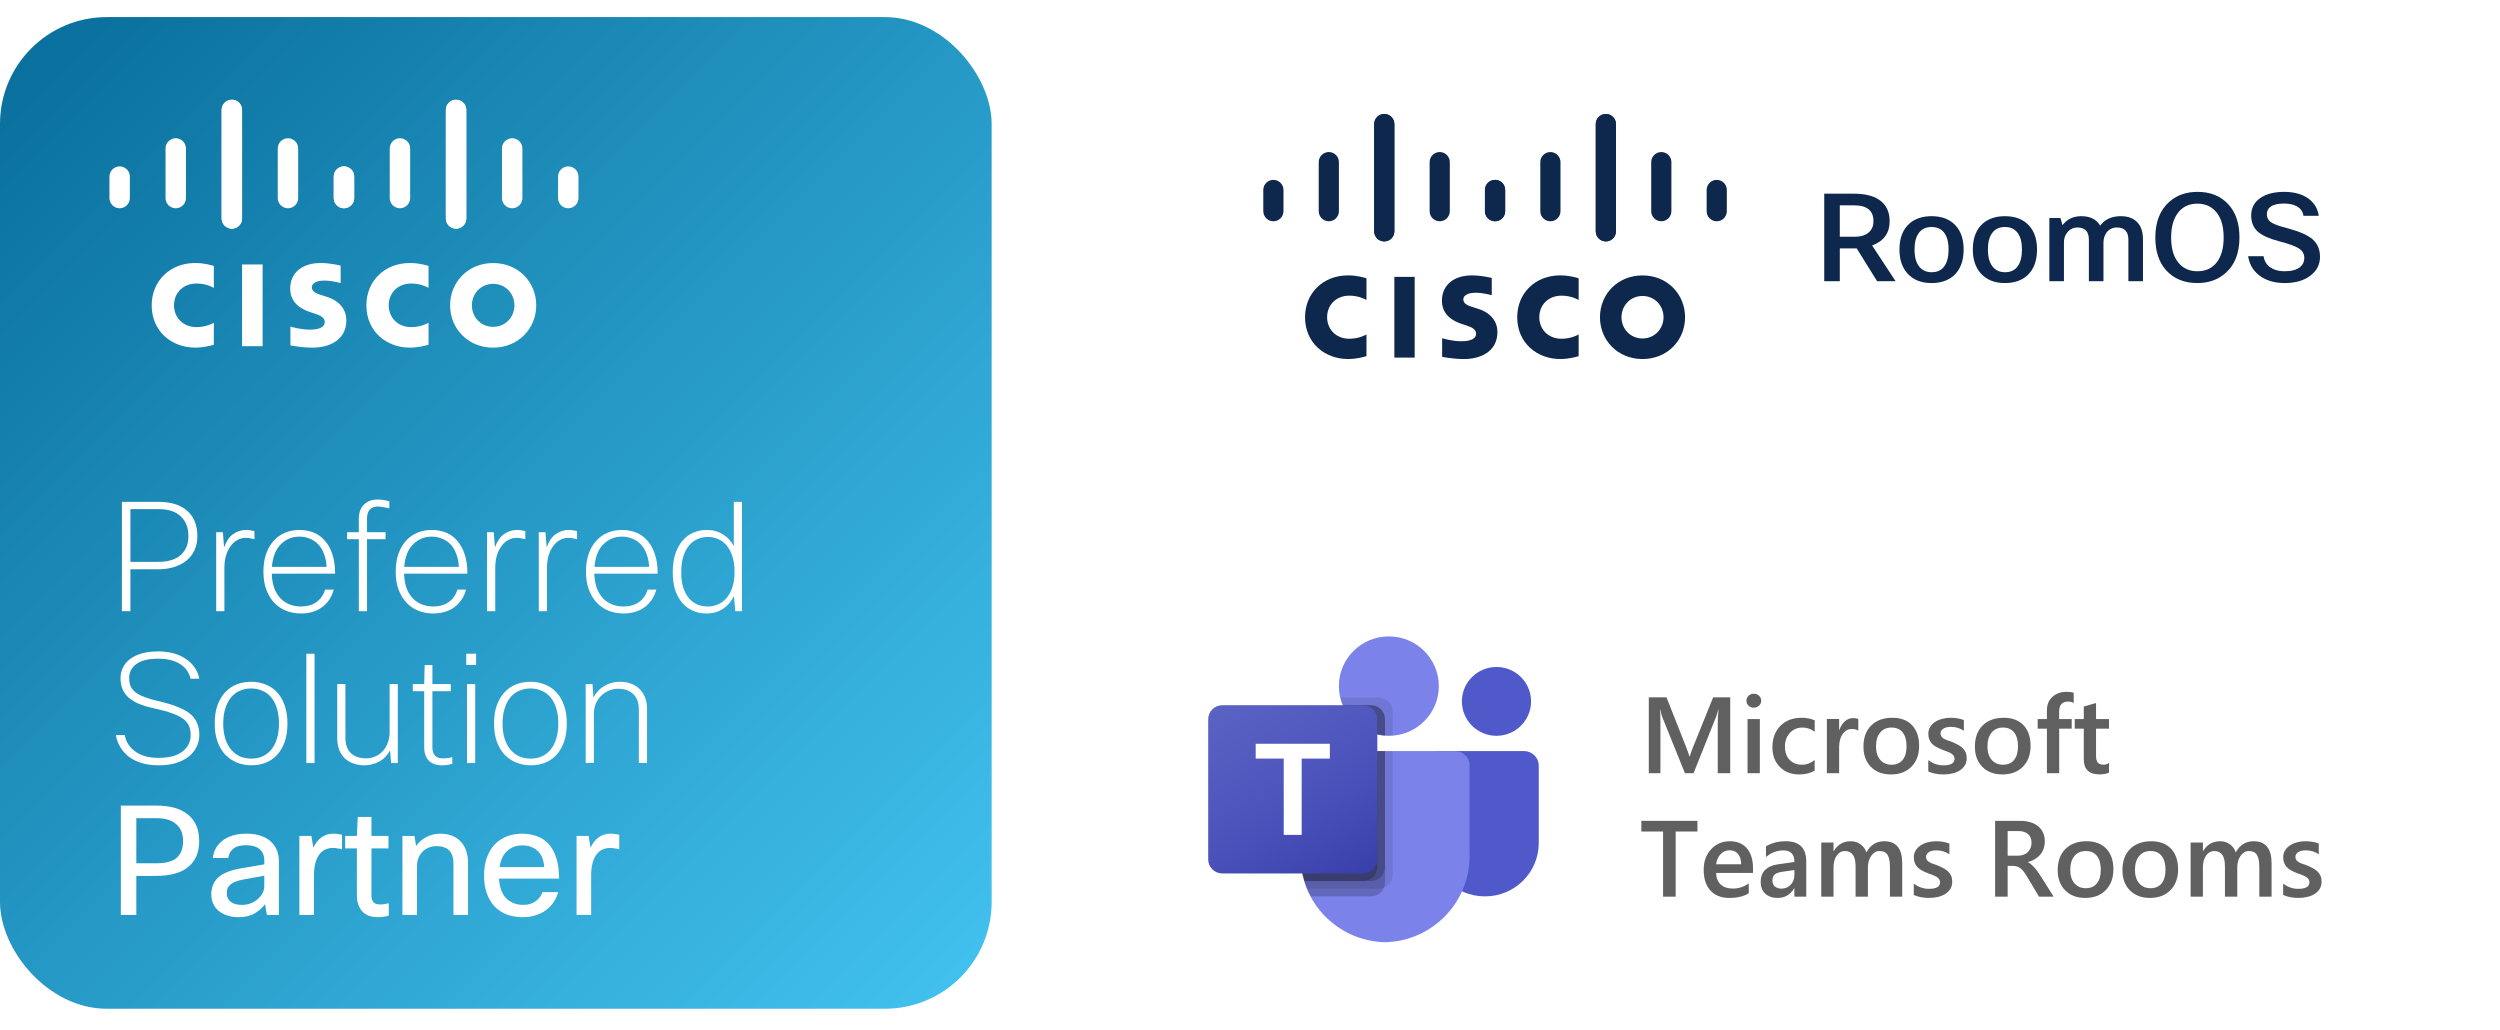 <svg width="1316" height="542" viewBox="0 0 1316 542" fill="none" xmlns="http://www.w3.org/2000/svg">
<g filter="url(#filter0_d_515_389)">
<rect x="582" y="300" width="724" height="231" rx="41" fill="white"/>
</g>
<g clip-path="url(#clip0_515_389)">
<path d="M757.367 395.375H802.312C806.558 395.375 810 398.799 810 403.022V443.743C810 459.266 797.349 471.85 781.743 471.85H781.61C766.004 471.852 753.351 459.27 753.349 443.747C753.349 443.746 753.349 443.745 753.349 443.743V399.372C753.349 397.164 755.148 395.375 757.367 395.375Z" fill="#5059C9"/>
<path d="M787.744 387.325C797.801 387.325 805.954 379.215 805.954 369.212C805.954 359.209 797.801 351.1 787.744 351.1C777.687 351.1 769.535 359.209 769.535 369.212C769.535 379.215 777.687 387.325 787.744 387.325Z" fill="#5059C9"/>
<path d="M731.093 387.325C745.62 387.325 757.395 375.612 757.395 361.163C757.395 346.713 745.62 335 731.093 335C716.567 335 704.791 346.713 704.791 361.163C704.791 375.612 716.567 387.325 731.093 387.325Z" fill="#7B83EB"/>
<path d="M766.164 395.375H691.975C687.78 395.478 684.461 398.942 684.558 403.115V449.56C683.972 474.604 703.892 495.387 729.07 496C754.248 495.387 774.167 474.604 773.582 449.56V403.115C773.679 398.942 770.36 395.478 766.164 395.375Z" fill="#7B83EB"/>
<path opacity="0.1" d="M733.116 395.375V460.459C733.096 463.444 731.278 466.125 728.503 467.261C727.62 467.633 726.67 467.825 725.711 467.825H688.119C687.593 466.497 687.107 465.169 686.703 463.8C685.286 459.181 684.563 454.38 684.558 449.552V403.103C684.461 398.936 687.774 395.478 691.963 395.375H733.116Z" fill="black"/>
<path opacity="0.2" d="M729.07 395.375V464.484C729.07 465.438 728.877 466.383 728.503 467.261C727.361 470.021 724.665 471.83 721.665 471.85H690.021C689.333 470.522 688.686 469.193 688.119 467.825C687.552 466.457 687.107 465.169 686.703 463.8C685.286 459.182 684.563 454.38 684.558 449.552V403.103C684.461 398.936 687.774 395.478 691.963 395.375H729.07Z" fill="black"/>
<path opacity="0.2" d="M729.07 395.375V456.434C729.039 460.49 725.742 463.769 721.665 463.8H686.703C685.286 459.182 684.564 454.38 684.558 449.552V403.103C684.461 398.936 687.774 395.478 691.963 395.375H729.07Z" fill="black"/>
<path opacity="0.2" d="M725.023 395.375V456.434C724.993 460.49 721.695 463.769 717.618 463.8H686.703C685.286 459.182 684.564 454.38 684.558 449.552V403.103C684.461 398.936 687.774 395.478 691.963 395.375H725.023Z" fill="black"/>
<path opacity="0.1" d="M733.116 374.566V387.245C732.428 387.285 731.781 387.325 731.093 387.325C730.405 387.325 729.758 387.285 729.07 387.245C727.704 387.154 726.349 386.939 725.023 386.601C716.829 384.67 710.059 378.954 706.814 371.225C706.256 369.927 705.822 368.579 705.519 367.2H725.711C729.794 367.216 733.101 370.504 733.116 374.566Z" fill="black"/>
<path opacity="0.2" d="M729.07 378.59V387.244C727.704 387.154 726.349 386.938 725.023 386.6C716.829 384.67 710.059 378.954 706.814 371.225H721.665C725.748 371.24 729.054 374.529 729.07 378.59Z" fill="black"/>
<path opacity="0.2" d="M729.07 378.59V387.244C727.704 387.154 726.349 386.938 725.023 386.6C716.829 384.67 710.059 378.954 706.814 371.225H721.665C725.748 371.24 729.054 374.529 729.07 378.59Z" fill="black"/>
<path opacity="0.2" d="M725.023 378.59V386.6C716.829 384.67 710.059 378.954 706.814 371.225H717.618C721.701 371.24 725.008 374.529 725.023 378.59Z" fill="black"/>
<path d="M643.417 371.225H717.606C721.702 371.225 725.023 374.528 725.023 378.602V452.397C725.023 456.471 721.702 459.775 717.606 459.775H643.417C639.321 459.775 636 456.471 636 452.397V378.602C636 374.528 639.321 371.225 643.417 371.225Z" fill="url(#paint0_linear_515_389)"/>
<path d="M700.032 399.312H685.201V439.481H675.753V399.312H660.991V391.52H700.032V399.312Z" fill="white"/>
</g>
<path d="M1201.85 471.109V465.125C1204.27 466.962 1206.93 467.881 1209.84 467.881C1213.74 467.881 1215.69 466.73 1215.69 464.43C1215.69 463.78 1215.52 463.233 1215.19 462.788C1214.85 462.324 1214.4 461.916 1213.82 461.563C1213.27 461.21 1212.6 460.895 1211.82 460.617C1211.06 460.338 1210.2 460.023 1209.26 459.67C1208.09 459.207 1207.03 458.715 1206.09 458.195C1205.16 457.676 1204.38 457.091 1203.75 456.442C1203.14 455.774 1202.67 455.022 1202.36 454.188C1202.04 453.353 1201.88 452.378 1201.88 451.265C1201.88 449.892 1202.21 448.686 1202.86 447.647C1203.51 446.589 1204.38 445.708 1205.47 445.003C1206.57 444.279 1207.81 443.741 1209.2 443.389C1210.59 443.018 1212.03 442.832 1213.52 442.832C1216.15 442.832 1218.51 443.231 1220.59 444.029V449.679C1218.58 448.306 1216.28 447.619 1213.68 447.619C1212.87 447.619 1212.12 447.703 1211.46 447.87C1210.81 448.037 1210.25 448.269 1209.79 448.565C1209.32 448.862 1208.96 449.224 1208.7 449.651C1208.44 450.059 1208.31 450.514 1208.31 451.015C1208.31 451.627 1208.44 452.146 1208.7 452.573C1208.96 453 1209.34 453.38 1209.84 453.714C1210.36 454.03 1210.97 454.327 1211.68 454.605C1212.4 454.865 1213.23 455.152 1214.16 455.468C1215.38 455.969 1216.48 456.479 1217.44 456.999C1218.42 457.518 1219.26 458.112 1219.95 458.78C1220.63 459.429 1221.16 460.19 1221.53 461.062C1221.9 461.916 1222.09 462.936 1222.09 464.124C1222.09 465.571 1221.75 466.833 1221.09 467.909C1220.42 468.985 1219.53 469.875 1218.42 470.581C1217.3 471.286 1216.01 471.805 1214.55 472.139C1213.1 472.492 1211.57 472.668 1209.95 472.668C1206.84 472.668 1204.14 472.148 1201.85 471.109Z" fill="#606060"/>
<path d="M1195.76 472H1189.3V456.47C1189.3 453.482 1188.88 451.321 1188.02 449.985C1187.19 448.649 1185.77 447.981 1183.76 447.981C1182.08 447.981 1180.64 448.825 1179.45 450.514C1178.28 452.202 1177.7 454.225 1177.7 456.581V472H1171.21V455.941C1171.21 450.634 1169.34 447.981 1165.59 447.981C1163.85 447.981 1162.41 448.779 1161.28 450.375C1160.16 451.97 1159.61 454.039 1159.61 456.581V472H1153.15V443.5H1159.61V448.009H1159.72C1161.78 444.558 1164.77 442.832 1168.71 442.832C1170.67 442.832 1172.39 443.379 1173.86 444.474C1175.34 445.55 1176.35 446.97 1176.89 448.732C1179 444.799 1182.16 442.832 1186.35 442.832C1192.62 442.832 1195.76 446.701 1195.76 454.438V472Z" fill="#606060"/>
<path d="M1131.72 472.668C1127.32 472.668 1123.8 471.341 1121.17 468.688C1118.55 466.016 1117.25 462.481 1117.25 458.084C1117.25 453.297 1118.61 449.558 1121.34 446.868C1124.08 444.177 1127.78 442.832 1132.41 442.832C1136.87 442.832 1140.34 444.14 1142.82 446.756C1145.31 449.373 1146.55 453 1146.55 457.639C1146.55 462.185 1145.21 465.831 1142.52 468.577C1139.85 471.304 1136.25 472.668 1131.72 472.668ZM1132.02 447.981C1129.5 447.981 1127.51 448.862 1126.04 450.625C1124.57 452.388 1123.84 454.818 1123.84 457.917C1123.84 460.904 1124.58 463.261 1126.07 464.986C1127.55 466.693 1129.54 467.547 1132.02 467.547C1134.57 467.547 1136.51 466.703 1137.87 465.014C1139.24 463.326 1139.93 460.923 1139.93 457.806C1139.93 454.67 1139.24 452.249 1137.87 450.542C1136.51 448.834 1134.57 447.981 1132.02 447.981Z" fill="#606060"/>
<path d="M1097.65 472.668C1093.25 472.668 1089.74 471.341 1087.1 468.688C1084.49 466.016 1083.18 462.481 1083.18 458.084C1083.18 453.297 1084.54 449.558 1087.27 446.868C1090.02 444.177 1093.71 442.832 1098.35 442.832C1102.8 442.832 1106.27 444.14 1108.76 446.756C1111.24 449.373 1112.49 453 1112.49 457.639C1112.49 462.185 1111.14 465.831 1108.45 468.577C1105.78 471.304 1102.18 472.668 1097.65 472.668ZM1097.96 447.981C1095.43 447.981 1093.44 448.862 1091.97 450.625C1090.51 452.388 1089.78 454.818 1089.78 457.917C1089.78 460.904 1090.52 463.261 1092 464.986C1093.49 466.693 1095.47 467.547 1097.96 467.547C1100.5 467.547 1102.45 466.703 1103.8 465.014C1105.18 463.326 1105.86 460.923 1105.86 457.806C1105.86 454.67 1105.18 452.249 1103.8 450.542C1102.45 448.834 1100.5 447.981 1097.96 447.981Z" fill="#606060"/>
<path d="M1081.06 471.999H1073.33L1066.95 461.312C1066.38 460.328 1065.81 459.493 1065.26 458.807C1064.72 458.102 1064.16 457.526 1063.59 457.081C1063.03 456.636 1062.42 456.311 1061.75 456.107C1061.08 455.903 1060.33 455.801 1059.49 455.801H1056.82V471.999H1050.23V432.088H1063.36C1065.24 432.088 1066.96 432.311 1068.54 432.756C1070.12 433.201 1071.49 433.878 1072.66 434.788C1073.83 435.678 1074.74 436.801 1075.39 438.155C1076.05 439.491 1076.39 441.059 1076.39 442.859C1076.39 444.269 1076.17 445.568 1075.75 446.755C1075.34 447.924 1074.75 448.973 1073.97 449.9C1073.21 450.81 1072.28 451.589 1071.18 452.238C1070.11 452.888 1068.89 453.389 1067.54 453.741V453.853C1068.26 454.261 1068.89 454.715 1069.43 455.216C1069.97 455.699 1070.48 456.2 1070.96 456.719C1071.44 457.239 1071.92 457.833 1072.38 458.5C1072.86 459.15 1073.39 459.911 1073.97 460.783L1081.06 471.999ZM1056.82 437.459V450.429H1062.33C1063.35 450.429 1064.29 450.271 1065.14 449.956C1066.02 449.641 1066.77 449.186 1067.4 448.592C1068.03 447.999 1068.52 447.275 1068.87 446.421C1069.23 445.568 1069.4 444.612 1069.4 443.555C1069.4 441.644 1068.8 440.15 1067.59 439.074C1066.39 437.998 1064.65 437.459 1062.39 437.459H1056.82Z" fill="#606060"/>
<path d="M1007.42 471.109V465.125C1009.83 466.962 1012.5 467.881 1015.41 467.881C1019.3 467.881 1021.25 466.73 1021.25 464.43C1021.25 463.78 1021.09 463.233 1020.75 462.788C1020.42 462.324 1019.96 461.916 1019.39 461.563C1018.83 461.21 1018.16 460.895 1017.38 460.617C1016.62 460.338 1015.77 460.023 1014.82 459.67C1013.65 459.207 1012.6 458.715 1011.65 458.195C1010.72 457.676 1009.94 457.091 1009.31 456.442C1008.7 455.774 1008.24 455.022 1007.92 454.188C1007.61 453.353 1007.45 452.378 1007.45 451.265C1007.45 449.892 1007.77 448.686 1008.42 447.647C1009.07 446.589 1009.94 445.708 1011.04 445.003C1012.13 444.279 1013.38 443.741 1014.77 443.389C1016.16 443.018 1017.6 442.832 1019.08 442.832C1021.72 442.832 1024.07 443.231 1026.15 444.029V449.679C1024.15 448.306 1021.85 447.619 1019.25 447.619C1018.43 447.619 1017.69 447.703 1017.02 447.87C1016.37 448.037 1015.82 448.269 1015.35 448.565C1014.89 448.862 1014.53 449.224 1014.27 449.651C1014.01 450.059 1013.88 450.514 1013.88 451.015C1013.88 451.627 1014.01 452.146 1014.27 452.573C1014.53 453 1014.91 453.38 1015.41 453.714C1015.93 454.03 1016.54 454.327 1017.25 454.605C1017.97 454.865 1018.79 455.152 1019.72 455.468C1020.95 455.969 1022.04 456.479 1023.01 456.999C1023.99 457.518 1024.82 458.112 1025.51 458.78C1026.2 459.429 1026.73 460.19 1027.1 461.062C1027.47 461.916 1027.65 462.936 1027.65 464.124C1027.65 465.571 1027.32 466.833 1026.65 467.909C1025.98 468.985 1025.09 469.875 1023.98 470.581C1022.87 471.286 1021.58 471.805 1020.11 472.139C1018.66 472.492 1017.13 472.668 1015.52 472.668C1012.4 472.668 1009.7 472.148 1007.42 471.109Z" fill="#606060"/>
<path d="M1001.33 472H994.868V456.47C994.868 453.482 994.441 451.321 993.588 449.985C992.753 448.649 991.333 447.981 989.33 447.981C987.641 447.981 986.203 448.825 985.016 450.514C983.847 452.202 983.262 454.225 983.262 456.581V472H976.777V455.941C976.777 450.634 974.903 447.981 971.155 447.981C969.411 447.981 967.973 448.779 966.841 450.375C965.728 451.97 965.171 454.039 965.171 456.581V472H958.714V443.5H965.171V448.009H965.283C967.342 444.558 970.339 442.832 974.272 442.832C976.239 442.832 977.956 443.379 979.421 444.474C980.906 445.55 981.917 446.97 982.455 448.732C984.57 444.799 987.725 442.832 991.918 442.832C998.189 442.832 1001.33 446.701 1001.33 454.438V472Z" fill="#606060"/>
<path d="M950.81 472H944.548V467.547H944.437C942.47 470.961 939.584 472.668 935.781 472.668C932.979 472.668 930.78 471.907 929.185 470.386C927.607 468.864 926.819 466.851 926.819 464.346C926.819 458.965 929.917 455.83 936.115 454.939L944.576 453.742C944.576 449.679 942.646 447.647 938.787 447.647C935.391 447.647 932.33 448.816 929.602 451.154V445.504C932.608 443.723 936.078 442.832 940.011 442.832C947.21 442.832 950.81 446.376 950.81 453.464V472ZM944.576 458L938.592 458.835C936.736 459.077 935.335 459.531 934.389 460.199C933.461 460.849 932.998 461.999 932.998 463.65C932.998 464.856 933.424 465.849 934.278 466.628C935.15 467.389 936.31 467.77 937.757 467.77C939.724 467.77 941.347 467.083 942.627 465.71C943.926 464.318 944.576 462.574 944.576 460.478V458Z" fill="#606060"/>
<path d="M922.783 459.503H903.356C903.431 462.138 904.238 464.17 905.778 465.599C907.336 467.027 909.47 467.742 912.179 467.742C915.222 467.742 918.015 466.833 920.557 465.014V470.219C917.959 471.852 914.526 472.668 910.259 472.668C906.065 472.668 902.772 471.378 900.378 468.799C898.003 466.202 896.816 462.556 896.816 457.861C896.816 453.427 898.124 449.818 900.74 447.035C903.375 444.233 906.641 442.832 910.537 442.832C914.434 442.832 917.449 444.084 919.583 446.589C921.716 449.094 922.783 452.573 922.783 457.026V459.503ZM916.549 454.939C916.53 452.62 915.983 450.82 914.907 449.54C913.831 448.241 912.346 447.591 910.454 447.591C908.598 447.591 907.021 448.269 905.722 449.623C904.442 450.978 903.653 452.75 903.356 454.939H916.549Z" fill="#606060"/>
<path d="M893.532 437.71H882.065V471.999H875.441V437.71H864.002V432.088H893.532V437.71Z" fill="#606060"/>
<path d="M1110.18 406.693C1108.91 407.324 1107.25 407.64 1105.19 407.64C1099.67 407.64 1096.9 404.986 1096.9 399.68V383.565H1092.14V378.5H1096.9V371.903L1103.36 370.066V378.5H1110.18V383.565H1103.36V397.815C1103.36 399.503 1103.66 400.709 1104.28 401.433C1104.89 402.157 1105.91 402.519 1107.34 402.519C1108.43 402.519 1109.38 402.203 1110.18 401.572V406.693Z" fill="#606060"/>
<path d="M1091.61 370.066C1090.74 369.565 1089.75 369.315 1088.63 369.315C1085.5 369.315 1083.93 371.087 1083.93 374.631V378.5H1090.55V383.565H1083.96V407H1077.5V383.565H1072.63V378.5H1077.5V373.879C1077.5 370.874 1078.48 368.508 1080.45 366.782C1082.42 365.038 1084.88 364.166 1087.83 364.166C1089.42 364.166 1090.68 364.342 1091.61 364.695V370.066Z" fill="#606060"/>
<path d="M1054.07 407.668C1049.67 407.668 1046.15 406.341 1043.52 403.688C1040.9 401.016 1039.59 397.481 1039.59 393.084C1039.59 388.297 1040.96 384.558 1043.69 381.868C1046.43 379.177 1050.12 377.832 1054.76 377.832C1059.22 377.832 1062.69 379.14 1065.17 381.756C1067.66 384.373 1068.9 388 1068.9 392.639C1068.9 397.185 1067.56 400.831 1064.87 403.577C1062.19 406.304 1058.59 407.668 1054.07 407.668ZM1054.37 382.981C1051.85 382.981 1049.85 383.862 1048.39 385.625C1046.92 387.388 1046.19 389.818 1046.19 392.917C1046.19 395.904 1046.93 398.261 1048.42 399.986C1049.9 401.693 1051.89 402.547 1054.37 402.547C1056.92 402.547 1058.86 401.703 1060.22 400.014C1061.59 398.326 1062.28 395.923 1062.28 392.806C1062.28 389.67 1061.59 387.249 1060.22 385.542C1058.86 383.834 1056.92 382.981 1054.37 382.981Z" fill="#606060"/>
<path d="M1015.05 406.109V400.125C1017.46 401.962 1020.12 402.881 1023.03 402.881C1026.93 402.881 1028.88 401.73 1028.88 399.43C1028.88 398.78 1028.71 398.233 1028.38 397.788C1028.04 397.324 1027.59 396.916 1027.01 396.563C1026.46 396.21 1025.79 395.895 1025.01 395.617C1024.25 395.338 1023.4 395.023 1022.45 394.67C1021.28 394.207 1020.22 393.715 1019.28 393.195C1018.35 392.676 1017.57 392.091 1016.94 391.442C1016.33 390.774 1015.86 390.022 1015.55 389.188C1015.23 388.353 1015.07 387.378 1015.07 386.265C1015.07 384.892 1015.4 383.686 1016.05 382.647C1016.7 381.589 1017.57 380.708 1018.66 380.003C1019.76 379.279 1021 378.741 1022.39 378.389C1023.79 378.018 1025.22 377.832 1026.71 377.832C1029.34 377.832 1031.7 378.231 1033.78 379.029V384.679C1031.77 383.306 1029.47 382.619 1026.88 382.619C1026.06 382.619 1025.32 382.703 1024.65 382.87C1024 383.037 1023.44 383.269 1022.98 383.565C1022.51 383.862 1022.15 384.224 1021.89 384.651C1021.63 385.059 1021.5 385.514 1021.5 386.015C1021.5 386.627 1021.63 387.146 1021.89 387.573C1022.15 388 1022.53 388.38 1023.03 388.714C1023.55 389.03 1024.17 389.327 1024.87 389.605C1025.59 389.865 1026.42 390.152 1027.35 390.468C1028.57 390.969 1029.67 391.479 1030.63 391.999C1031.62 392.518 1032.45 393.112 1033.14 393.78C1033.82 394.429 1034.35 395.19 1034.72 396.062C1035.09 396.916 1035.28 397.936 1035.28 399.124C1035.28 400.571 1034.95 401.833 1034.28 402.909C1033.61 403.985 1032.72 404.875 1031.61 405.581C1030.49 406.286 1029.2 406.805 1027.74 407.139C1026.29 407.492 1024.76 407.668 1023.15 407.668C1020.03 407.668 1017.33 407.148 1015.05 406.109Z" fill="#606060"/>
<path d="M995.397 407.668C991 407.668 987.483 406.341 984.849 403.688C982.232 401.016 980.924 397.481 980.924 393.084C980.924 388.297 982.288 384.558 985.016 381.868C987.762 379.177 991.454 377.832 996.093 377.832C1000.55 377.832 1004.02 379.14 1006.5 381.756C1008.99 384.373 1010.23 388 1010.23 392.639C1010.23 397.185 1008.89 400.831 1006.2 403.577C1003.52 406.304 999.924 407.668 995.397 407.668ZM995.703 382.981C993.18 382.981 991.185 383.862 989.719 385.625C988.253 387.388 987.521 389.818 987.521 392.917C987.521 395.904 988.263 398.261 989.747 399.986C991.231 401.693 993.217 402.547 995.703 402.547C998.245 402.547 1000.19 401.703 1001.55 400.014C1002.92 398.326 1003.61 395.923 1003.61 392.806C1003.61 389.67 1002.92 387.249 1001.55 385.542C1000.19 383.834 998.245 382.981 995.703 382.981Z" fill="#606060"/>
<path d="M978.197 384.65C977.417 384.038 976.295 383.731 974.829 383.731C972.918 383.731 971.322 384.594 970.042 386.32C968.762 388.045 968.122 390.393 968.122 393.361V406.999H961.665V378.499H968.122V384.372H968.233C968.864 382.368 969.829 380.809 971.127 379.696C972.445 378.564 973.911 377.998 975.525 377.998C976.694 377.998 977.584 378.174 978.197 378.527V384.65Z" fill="#606060"/>
<path d="M955.235 405.692C952.953 407.009 950.253 407.668 947.136 407.668C942.906 407.668 939.492 406.351 936.894 403.716C934.296 401.062 932.998 397.63 932.998 393.418C932.998 388.724 934.389 384.957 937.172 382.118C939.974 379.261 943.713 377.832 948.389 377.832C950.986 377.832 953.278 378.287 955.263 379.196V385.208C953.278 383.723 951.163 382.981 948.917 382.981C946.19 382.981 943.954 383.909 942.21 385.764C940.466 387.601 939.594 390.013 939.594 393C939.594 395.951 940.41 398.279 942.043 399.986C943.694 401.693 945.902 402.547 948.667 402.547C950.986 402.547 953.176 401.721 955.235 400.07V405.692Z" fill="#606060"/>
<path d="M923.173 372.516C922.115 372.516 921.206 372.172 920.445 371.486C919.703 370.799 919.332 369.927 919.332 368.87C919.332 367.812 919.703 366.931 920.445 366.226C921.206 365.521 922.115 365.168 923.173 365.168C924.268 365.168 925.195 365.521 925.956 366.226C926.717 366.931 927.097 367.812 927.097 368.87C927.097 369.872 926.717 370.734 925.956 371.458C925.195 372.163 924.268 372.516 923.173 372.516ZM926.374 407H919.917V378.5H926.374V407Z" fill="#606060"/>
<path d="M910.788 406.999H904.219V381.171C904.219 379.056 904.349 376.467 904.609 373.406H904.498C904.089 375.15 903.728 376.402 903.412 377.163L891.5 406.999H886.936L874.996 377.386C874.662 376.514 874.309 375.187 873.938 373.406H873.827C873.975 375.001 874.049 377.608 874.049 381.227V406.999H867.926V367.088H877.25L887.743 393.667C888.541 395.708 889.06 397.23 889.301 398.232H889.44C890.127 396.135 890.684 394.577 891.11 393.556L901.798 367.088H910.788V406.999Z" fill="#606060"/>
<g filter="url(#filter1_d_515_389)">
<rect x="582" y="9" width="724" height="231" rx="41" fill="white"/>
</g>
<path d="M1183.42 134.855H1191.55C1191.94 137.458 1193.17 139.463 1195.26 140.871C1197.18 142.151 1199.64 142.791 1202.62 142.791C1206.25 142.791 1208.98 142.044 1210.82 140.551C1212.27 139.314 1212.99 137.735 1212.99 135.815C1212.99 133.511 1211.88 131.74 1209.66 130.503C1207.87 129.436 1204.54 128.263 1199.68 126.983C1194.3 125.575 1190.51 123.826 1188.29 121.735C1186.11 119.644 1185.02 116.871 1185.02 113.415C1185.02 109.404 1186.71 106.29 1190.08 104.071C1193.15 102.023 1197.25 100.999 1202.37 100.999C1207.83 100.999 1212.2 102.258 1215.49 104.775C1218.35 106.994 1220.05 109.938 1220.61 113.607H1212.54C1212.25 111.431 1211.09 109.767 1209.09 108.615C1207.3 107.634 1205.01 107.143 1202.24 107.143C1199 107.143 1196.61 107.74 1195.07 108.935C1193.88 109.874 1193.28 111.132 1193.28 112.711C1193.28 114.674 1194.11 116.167 1195.78 117.191C1197.27 118.13 1200.11 119.132 1204.29 120.199C1210.56 121.863 1214.98 123.847 1217.54 126.151C1220.01 128.412 1221.25 131.42 1221.25 135.175C1221.25 139.356 1219.48 142.727 1215.94 145.287C1212.57 147.762 1208.15 148.999 1202.69 148.999C1197.01 148.999 1192.41 147.548 1188.86 144.647C1185.84 142.13 1184.02 138.866 1183.42 134.855Z" fill="#0D274D"/>
<path d="M1156.71 148.999C1149.8 148.999 1144.31 146.759 1140.26 142.279C1136.46 138.055 1134.56 132.295 1134.56 124.999C1134.56 116.764 1137.06 110.471 1142.05 106.119C1145.98 102.706 1150.88 100.999 1156.77 100.999C1163.6 100.999 1169.02 103.196 1173.03 107.591C1176.91 111.815 1178.85 117.618 1178.85 124.999C1178.85 133.234 1176.38 139.506 1171.43 143.815C1167.5 147.271 1162.6 148.999 1156.71 148.999ZM1156.71 142.791C1161.15 142.791 1164.58 141.17 1167.01 137.927C1169.36 134.812 1170.53 130.503 1170.53 124.999C1170.53 118.727 1169.02 114.034 1165.99 110.919C1163.6 108.444 1160.51 107.207 1156.71 107.207C1152.27 107.207 1148.84 108.85 1146.4 112.135C1144.06 115.25 1142.88 119.559 1142.88 125.063C1142.88 131.292 1144.4 135.964 1147.43 139.079C1149.82 141.554 1152.91 142.791 1156.71 142.791Z" fill="#0D274D"/>
<path d="M1086.46 148.039H1078.78V114.759H1084.61L1085.7 118.535C1088.04 115.377 1091.35 113.799 1095.62 113.799C1100.27 113.799 1103.57 115.463 1105.54 118.791C1107.93 115.463 1111.55 113.799 1116.42 113.799C1120.26 113.799 1123.2 114.929 1125.25 117.191C1127.13 119.281 1128.06 122.225 1128.06 126.023V148.039H1120.38V126.215C1120.38 121.905 1118.38 119.751 1114.37 119.751C1112.06 119.751 1110.23 120.647 1108.86 122.439C1107.8 123.932 1107.26 125.703 1107.26 127.751V148.039H1099.58V126.215C1099.58 121.905 1097.58 119.751 1093.57 119.751C1091.39 119.751 1089.62 120.604 1088.26 122.311C1087.06 123.761 1086.46 125.468 1086.46 127.431V148.039Z" fill="#0D274D"/>
<path d="M1038.49 131.335C1038.49 125.276 1040.29 120.689 1043.87 117.575C1046.81 115.057 1050.65 113.799 1055.39 113.799C1060.89 113.799 1065.14 115.463 1068.13 118.791C1070.9 121.82 1072.29 126.001 1072.29 131.335C1072.29 137.393 1070.54 141.98 1067.04 145.095C1064.09 147.697 1060.21 148.999 1055.39 148.999C1049.93 148.999 1045.68 147.292 1042.65 143.879C1039.88 140.764 1038.49 136.583 1038.49 131.335ZM1055.45 143.303C1058.48 143.303 1060.75 142.193 1062.24 139.975C1063.65 137.969 1064.35 135.089 1064.35 131.335C1064.35 127.068 1063.41 123.932 1061.53 121.927C1060.04 120.305 1057.99 119.495 1055.39 119.495C1052.4 119.495 1050.14 120.583 1048.61 122.759C1047.16 124.764 1046.43 127.623 1046.43 131.335C1046.43 135.559 1047.37 138.695 1049.25 140.743C1050.83 142.449 1052.89 143.303 1055.45 143.303Z" fill="#0D274D"/>
<path d="M999.87 131.335C999.87 125.276 1001.66 120.689 1005.25 117.575C1008.19 115.057 1012.03 113.799 1016.77 113.799C1022.27 113.799 1026.51 115.463 1029.5 118.791C1032.27 121.82 1033.66 126.001 1033.66 131.335C1033.66 137.393 1031.91 141.98 1028.41 145.095C1025.47 147.697 1021.59 148.999 1016.77 148.999C1011.3 148.999 1007.06 147.292 1004.03 143.879C1001.26 140.764 999.87 136.583 999.87 131.335ZM1016.83 143.303C1019.86 143.303 1022.12 142.193 1023.61 139.975C1025.02 137.969 1025.73 135.089 1025.73 131.335C1025.73 127.068 1024.79 123.932 1022.91 121.927C1021.42 120.305 1019.37 119.495 1016.77 119.495C1013.78 119.495 1011.52 120.583 1009.98 122.759C1008.53 124.764 1007.81 127.623 1007.81 131.335C1007.81 135.559 1008.74 138.695 1010.62 140.743C1012.2 142.449 1014.27 143.303 1016.83 143.303Z" fill="#0D274D"/>
<path d="M997.847 148.039H988.119L977.367 130.759H968.471V148.039H960.279V101.959H975.959C982.444 101.959 987.287 103.367 990.487 106.183C993.303 108.658 994.711 112.092 994.711 116.487C994.711 122.674 991.639 126.919 985.495 129.223L997.847 148.039ZM968.471 124.615H976.407C979.65 124.615 982.146 123.804 983.895 122.183C985.431 120.732 986.199 118.834 986.199 116.487C986.199 110.898 982.828 108.103 976.087 108.103H968.471V124.615Z" fill="#0D274D"/>
<path d="M785.262 146.32C784.944 146.233 780.042 144.966 774.833 144.966C764.971 144.966 759.033 150.305 759.033 158.256C759.033 165.295 764.001 168.805 769.962 170.693C770.623 170.912 771.597 171.218 772.245 171.433C774.899 172.27 777.017 173.513 777.017 175.668C777.017 178.077 774.569 179.637 769.247 179.637C764.57 179.637 760.086 178.296 759.142 178.057V187.839C759.668 187.952 764.997 189 770.69 189C778.877 189 788.244 185.413 788.244 174.734C788.244 169.555 785.08 164.786 778.136 162.573L775.184 161.631C773.423 161.073 770.279 160.171 770.279 157.583C770.279 155.538 772.609 154.098 776.898 154.098C780.599 154.098 785.103 155.346 785.262 155.395V146.32ZM875.683 166.984C875.683 173.169 870.958 178.173 864.617 178.173C858.269 178.173 853.556 173.169 853.556 166.984C853.556 160.811 858.269 155.804 864.617 155.804C870.958 155.804 875.683 160.811 875.683 166.984ZM864.617 144.979C851.576 144.979 842.223 154.842 842.223 166.984C842.223 179.145 851.576 189 864.617 189C877.657 189 887.023 179.145 887.023 166.984C887.023 154.842 877.657 144.979 864.617 144.979ZM744.685 188.244H733.985V145.733H744.685" fill="#0D274D"/>
<path d="M719.308 146.489C718.302 146.19 714.586 144.966 709.552 144.966C696.531 144.966 686.973 154.274 686.973 166.97C686.973 180.667 697.524 188.987 709.552 188.987C714.33 188.987 717.978 187.852 719.308 187.474V176.062C718.848 176.318 715.35 178.318 710.319 178.318C703.191 178.318 698.593 173.288 698.593 166.97C698.593 160.46 703.389 155.631 710.319 155.631C715.436 155.631 718.877 157.675 719.308 157.901" fill="#0D274D"/>
<path d="M830.999 146.489C829.994 146.19 826.277 144.966 821.243 144.966C808.223 144.966 798.664 154.274 798.664 166.97C798.664 180.667 809.216 188.987 821.243 188.987C826.022 188.987 829.669 187.852 830.999 187.474V176.062C830.539 176.318 827.042 178.318 822.01 178.318C814.882 178.318 810.284 173.288 810.284 166.97C810.284 160.46 815.081 155.631 822.01 155.631C827.128 155.631 830.569 157.675 830.999 157.901" fill="#0D274D"/>
<path d="M733.979 65.306C733.979 62.376 731.592 60 728.666 60C725.742 60 723.355 62.376 723.355 65.306V121.758C723.355 124.706 725.742 127.081 728.666 127.081C731.592 127.081 733.979 124.706 733.979 121.758V65.306ZM704.801 85.346C704.801 82.416 702.415 80.037 699.489 80.037C696.563 80.037 694.177 82.416 694.177 85.346V111.153C694.177 114.099 696.563 116.476 699.489 116.476C702.415 116.476 704.801 114.099 704.801 111.153V85.346ZM675.623 99.993C675.623 97.063 673.238 94.688 670.312 94.688C667.389 94.688 665 97.063 665 99.993V111.153C665 114.099 667.389 116.476 670.312 116.476C673.238 116.476 675.623 114.099 675.623 111.153" fill="#0D274D"/>
<path d="M723.38 65.306C723.38 62.376 725.767 60 728.693 60C731.617 60 734.004 62.376 734.004 65.306V121.758C734.004 124.706 731.617 127.081 728.693 127.081C725.767 127.081 723.38 124.706 723.38 121.758V65.306ZM752.558 85.346C752.558 82.416 754.944 80.037 757.87 80.037C760.796 80.037 763.182 82.416 763.182 85.346V111.153C763.182 114.099 760.796 116.476 757.87 116.476C754.944 116.476 752.558 114.099 752.558 111.153V85.346ZM781.736 99.993C781.736 97.063 784.122 94.688 787.047 94.688C789.97 94.688 792.359 97.063 792.359 99.993V111.153C792.359 114.099 789.97 116.476 787.047 116.476C784.122 116.476 781.736 114.099 781.736 111.153" fill="#0D274D"/>
<path d="M840.021 65.306C840.021 62.376 842.408 60 845.334 60C848.258 60 850.645 62.376 850.645 65.306V121.758C850.645 124.706 848.258 127.081 845.334 127.081C842.408 127.081 840.021 124.706 840.021 121.758V65.306ZM869.199 85.346C869.199 82.416 871.585 80.037 874.511 80.037C877.437 80.037 879.823 82.416 879.823 85.346V111.153C879.823 114.099 877.437 116.476 874.511 116.476C871.585 116.476 869.199 114.099 869.199 111.153V85.346ZM898.377 99.993C898.377 97.063 900.762 94.688 903.688 94.688C906.611 94.688 909 97.063 909 99.993V111.153C909 114.099 906.611 116.476 903.688 116.476C900.762 116.476 898.377 114.099 898.377 111.153" fill="#0D274D"/>
<path d="M850.62 65.306C850.62 62.376 848.233 60 845.307 60C842.383 60 839.996 62.376 839.996 65.306V121.758C839.996 124.706 842.383 127.081 845.307 127.081C848.233 127.081 850.62 124.706 850.62 121.758V65.306ZM821.442 85.346C821.442 82.416 819.056 80.037 816.13 80.037C813.204 80.037 810.818 82.416 810.818 85.346V111.153C810.818 114.099 813.204 116.476 816.13 116.476C819.056 116.476 821.442 114.099 821.442 111.153V85.346ZM792.264 99.993C792.264 97.063 789.878 94.688 786.953 94.688C784.03 94.688 781.641 97.063 781.641 99.993V111.153C781.641 114.099 784.03 116.476 786.953 116.476C789.878 116.476 792.264 114.099 792.264 111.153" fill="#0D274D"/>
<rect y="9" width="522" height="522" rx="56.205" fill="url(#paint1_linear_515_389)"/>
<path d="M179.303 139.824C178.98 139.735 174.021 138.453 168.75 138.453C158.771 138.453 152.763 143.855 152.763 151.898C152.763 159.019 157.789 162.569 163.821 164.48C164.49 164.701 165.475 165.01 166.131 165.228C168.816 166.075 170.959 167.333 170.959 169.512C170.959 171.949 168.482 173.527 163.097 173.527C158.365 173.527 153.828 172.17 152.873 171.929V181.825C153.405 181.939 158.797 183 164.557 183C172.842 183 182.319 179.371 182.319 168.568C182.319 163.328 179.119 158.504 172.092 156.265L169.105 155.312C167.323 154.748 164.142 153.835 164.142 151.217C164.142 149.148 166.499 147.692 170.839 147.692C174.584 147.692 179.142 148.954 179.303 149.004V139.824ZM270.795 160.727C270.795 166.984 266.014 172.047 259.598 172.047C253.175 172.047 248.406 166.984 248.406 160.727C248.406 154.482 253.175 149.418 259.598 149.418C266.014 149.418 270.795 154.482 270.795 160.727ZM259.598 138.467C246.402 138.467 236.938 148.444 236.938 160.727C236.938 173.03 246.402 183 259.598 183C272.792 183 282.269 173.03 282.269 160.727C282.269 148.444 272.792 138.467 259.598 138.467ZM138.245 182.234H127.418V139.229H138.245" fill="white"/>
<path d="M112.566 139.994C111.549 139.692 107.788 138.453 102.695 138.453C89.52 138.453 79.848 147.87 79.848 160.713C79.848 174.57 90.525 182.986 102.695 182.986C107.53 182.986 111.221 181.838 112.566 181.455V169.911C112.101 170.17 108.562 172.193 103.471 172.193C96.258 172.193 91.606 167.105 91.606 160.713C91.606 154.127 96.459 149.242 103.471 149.242C108.649 149.242 112.131 151.311 112.566 151.539" fill="white"/>
<path d="M225.582 139.994C224.564 139.692 220.804 138.453 215.71 138.453C202.535 138.453 192.864 147.87 192.864 160.713C192.864 174.57 203.54 182.986 215.71 182.986C220.545 182.986 224.236 181.838 225.582 181.455V169.911C225.117 170.17 221.578 172.193 216.486 172.193C209.274 172.193 204.621 167.105 204.621 160.713C204.621 154.127 209.475 149.242 216.486 149.242C221.664 149.242 225.146 151.311 225.582 151.539" fill="white"/>
<path d="M127.412 57.868C127.412 54.904 124.997 52.5 122.036 52.5C119.077 52.5 116.661 54.904 116.661 57.868V114.977C116.661 117.958 119.077 120.361 122.036 120.361C124.997 120.361 127.412 117.958 127.412 114.977V57.868ZM97.888 78.14C97.888 75.177 95.473 72.77 92.513 72.77C89.552 72.77 87.138 75.177 87.138 78.14V104.248C87.138 107.228 89.552 109.632 92.513 109.632C95.473 109.632 97.888 107.228 97.888 104.248V78.14ZM68.364 92.958C68.364 89.994 65.95 87.591 62.99 87.591C60.033 87.591 57.615 89.994 57.615 92.958V104.248C57.615 107.228 60.033 109.632 62.99 109.632C65.95 109.632 68.364 107.228 68.364 104.248" fill="white"/>
<path d="M116.687 57.868C116.687 54.904 119.102 52.5 122.063 52.5C125.022 52.5 127.437 54.904 127.437 57.868V114.977C127.437 117.958 125.022 120.361 122.063 120.361C119.102 120.361 116.687 117.958 116.687 114.977V57.868ZM146.211 78.14C146.211 75.177 148.625 72.77 151.586 72.77C154.546 72.77 156.96 75.177 156.96 78.14V104.248C156.96 107.228 154.546 109.632 151.586 109.632C148.625 109.632 146.211 107.228 146.211 104.248V78.14ZM175.734 92.958C175.734 89.994 178.148 87.591 181.109 87.591C184.066 87.591 186.484 89.994 186.484 92.958V104.248C186.484 107.228 184.066 109.632 181.109 109.632C178.148 109.632 175.734 107.228 175.734 104.248" fill="white"/>
<path d="M234.71 57.868C234.71 54.904 237.126 52.5 240.086 52.5C243.045 52.5 245.461 54.904 245.461 57.868V114.977C245.461 117.958 243.045 120.361 240.086 120.361C237.126 120.361 234.71 117.958 234.71 114.977V57.868ZM264.235 78.14C264.235 75.177 266.649 72.77 269.609 72.77C272.57 72.77 274.984 75.177 274.984 78.14V104.248C274.984 107.228 272.57 109.632 269.609 109.632C266.649 109.632 264.235 107.228 264.235 104.248V78.14ZM293.758 92.958C293.758 89.994 296.172 87.591 299.132 87.591C302.089 87.591 304.507 89.994 304.507 92.958V104.248C304.507 107.228 302.089 109.632 299.132 109.632C296.172 109.632 293.758 107.228 293.758 104.248" fill="white"/>
<path d="M245.436 57.868C245.436 54.904 243.02 52.5 240.06 52.5C237.1 52.5 234.685 54.904 234.685 57.868V114.977C234.685 117.958 237.1 120.361 240.06 120.361C243.02 120.361 245.436 117.958 245.436 114.977V57.868ZM215.911 78.14C215.911 75.177 213.497 72.77 210.537 72.77C207.576 72.77 205.162 75.177 205.162 78.14V104.248C205.162 107.228 207.576 109.632 210.537 109.632C213.497 109.632 215.911 107.228 215.911 104.248V78.14ZM186.388 92.958C186.388 89.994 183.974 87.591 181.013 87.591C178.056 87.591 175.639 89.994 175.639 92.958V104.248C175.639 107.228 178.056 109.632 181.013 109.632C183.974 109.632 186.388 107.228 186.388 104.248" fill="white"/>
<path d="M303.509 481.615V440.043H309.824L310.864 446.199C313.209 441.295 316.726 438.844 321.416 438.844C322.429 438.844 323.309 438.924 324.055 439.084C324.854 439.19 325.494 439.297 325.973 439.403V447.078C325.227 446.865 324.454 446.705 323.655 446.599C322.855 446.439 322.003 446.359 321.097 446.359C319.764 446.359 318.485 446.625 317.259 447.158C316.087 447.638 315.047 448.464 314.141 449.636C313.235 450.756 312.516 452.248 311.983 454.113C311.45 455.926 311.183 458.137 311.183 460.749V481.615H303.509Z" fill="white"/>
<path d="M293.829 469.623C293.296 471.542 292.496 473.3 291.43 474.899C290.364 476.498 289.032 477.884 287.433 479.057C285.887 480.229 284.075 481.135 281.997 481.775C279.971 482.468 277.706 482.814 275.201 482.814C272.217 482.814 269.472 482.361 266.967 481.455C264.515 480.549 262.383 479.19 260.571 477.378C258.759 475.512 257.347 473.221 256.334 470.502C255.321 467.731 254.815 464.506 254.815 460.829C254.815 457.205 255.321 454.033 256.334 451.315C257.347 448.544 258.732 446.252 260.491 444.44C262.25 442.575 264.355 441.189 266.807 440.283C269.259 439.323 271.923 438.844 274.801 438.844C277.679 438.844 280.318 439.297 282.716 440.203C285.114 441.056 287.166 442.441 288.872 444.36C290.577 446.279 291.91 448.73 292.869 451.715C293.829 454.7 294.308 458.297 294.308 462.508H262.65C262.969 467.305 264.302 470.822 266.647 473.061C269.045 475.246 271.977 476.338 275.441 476.338C277.999 476.338 280.158 475.699 281.917 474.42C283.729 473.141 284.928 471.542 285.514 469.623H293.829ZM274.961 445C271.87 445 269.232 445.959 267.047 447.878C264.915 449.743 263.556 452.594 262.969 456.432H286.474C286.207 452.541 285.008 449.663 282.876 447.798C280.797 445.932 278.159 445 274.961 445Z" fill="white"/>
<path d="M211.839 481.615V440.043H218.155L219.034 445.319C220.58 443.187 222.445 441.589 224.63 440.523C226.816 439.403 229.161 438.844 231.666 438.844C236.196 438.844 239.767 440.176 242.378 442.841C245.043 445.506 246.376 449.397 246.376 454.513V481.615H238.701V454.593C238.701 451.449 237.928 449.13 236.383 447.638C234.89 446.145 232.705 445.399 229.827 445.399C228.441 445.399 227.109 445.639 225.83 446.119C224.604 446.599 223.511 447.291 222.552 448.197C221.646 449.103 220.9 450.223 220.313 451.555C219.78 452.834 219.514 454.3 219.514 455.952V481.615H211.839Z" fill="white"/>
<path d="M204.646 482.013C202.674 482.546 200.782 482.812 198.97 482.812C195.292 482.812 192.521 481.773 190.655 479.694C188.79 477.562 187.857 474.764 187.857 471.3V446.597H181.701V440.041H187.857L188.337 430.048H195.532V440.041H204.486V446.597H195.532V471.46C195.532 474.551 196.998 476.097 199.929 476.097C200.622 476.097 201.288 476.07 201.928 476.017C202.567 475.91 203.473 475.724 204.646 475.457V482.013Z" fill="white"/>
<path d="M157.596 481.615V440.043H163.911L164.951 446.199C167.296 441.295 170.813 438.844 175.504 438.844C176.516 438.844 177.396 438.924 178.142 439.084C178.941 439.19 179.581 439.297 180.061 439.403V447.078C179.314 446.865 178.542 446.705 177.742 446.599C176.943 446.439 176.09 446.359 175.184 446.359C173.851 446.359 172.572 446.625 171.346 447.158C170.174 447.638 169.135 448.464 168.229 449.636C167.322 450.756 166.603 452.248 166.07 454.113C165.537 455.926 165.271 458.137 165.271 460.749V481.615H157.596Z" fill="white"/>
<path d="M112.026 451.635C112.453 447.798 114.211 444.706 117.303 442.361C120.447 440.016 124.631 438.844 129.854 438.844C132.572 438.844 134.971 439.19 137.049 439.883C139.181 440.576 140.967 441.562 142.406 442.841C143.845 444.12 144.937 445.639 145.684 447.398C146.43 449.157 146.803 451.102 146.803 453.234V481.615H140.487L139.528 475.939C138.142 477.857 136.303 479.483 134.011 480.815C131.773 482.148 128.975 482.814 125.617 482.814C123.325 482.814 121.273 482.494 119.461 481.855C117.702 481.268 116.21 480.442 114.984 479.376C113.758 478.31 112.826 477.058 112.186 475.619C111.547 474.18 111.227 472.608 111.227 470.902C111.227 467.118 112.453 464.107 114.904 461.868C117.356 459.63 121.38 458.031 126.976 457.071L139.128 454.993V452.914C139.128 450.356 138.302 448.384 136.65 446.998C134.997 445.613 132.626 444.92 129.534 444.92C126.55 444.92 124.311 445.533 122.819 446.758C121.327 447.931 120.447 449.557 120.181 451.635H112.026ZM127.456 476.338C128.895 476.338 130.307 476.099 131.693 475.619C133.132 475.086 134.384 474.366 135.45 473.46C136.57 472.554 137.449 471.515 138.089 470.342C138.782 469.117 139.128 467.784 139.128 466.345V460.989L128.815 462.828C126.95 463.147 125.404 463.547 124.178 464.027C123.006 464.453 122.046 464.986 121.3 465.626C120.607 466.212 120.101 466.878 119.781 467.624C119.515 468.37 119.381 469.197 119.381 470.103C119.381 472.128 120.074 473.674 121.46 474.739C122.846 475.805 124.844 476.338 127.456 476.338Z" fill="white"/>
<path d="M82.309 424.059C89.611 424.059 95.18 425.658 99.018 428.855C102.909 432 104.854 436.637 104.854 442.766C104.854 448.629 102.935 453.159 99.098 456.357C95.314 459.501 89.611 461.074 81.989 461.074H71.756V481.62H63.602V424.059H82.309ZM71.756 430.694V454.438H82.149C87.266 454.438 90.917 453.452 93.102 451.48C95.287 449.455 96.38 446.55 96.38 442.766C96.38 438.929 95.18 435.971 92.782 433.892C90.437 431.76 86.999 430.694 82.469 430.694H71.756Z" fill="white"/>
<path d="M308.304 401.654V360.082H311.902L312.382 367.197C313.821 364.479 315.766 362.427 318.218 361.041C320.669 359.602 323.334 358.883 326.212 358.883C330.636 358.883 334.127 360.162 336.685 362.72C339.297 365.278 340.603 368.823 340.603 373.353V401.654H336.286V373.513C336.286 369.995 335.326 367.304 333.407 365.438C331.489 363.52 328.771 362.56 325.253 362.56C323.707 362.56 322.162 362.88 320.616 363.52C319.124 364.106 317.765 364.985 316.539 366.158C315.366 367.277 314.407 368.663 313.661 370.315C312.968 371.967 312.622 373.806 312.622 375.831V401.654H308.304Z" fill="white"/>
<path d="M260.072 380.868C260.072 377.19 260.551 373.993 261.511 371.274C262.523 368.503 263.882 366.211 265.588 364.399C267.347 362.534 269.372 361.148 271.664 360.242C274.009 359.336 276.54 358.883 279.259 358.883C282.03 358.883 284.562 359.362 286.853 360.322C289.199 361.228 291.224 362.614 292.929 364.479C294.635 366.291 295.967 368.583 296.927 371.354C297.886 374.073 298.366 377.244 298.366 380.868C298.366 384.492 297.886 387.69 296.927 390.461C295.967 393.18 294.635 395.471 292.929 397.337C291.277 399.149 289.278 400.535 286.933 401.494C284.588 402.4 282.057 402.853 279.339 402.853C276.62 402.853 274.089 402.373 271.744 401.414C269.399 400.455 267.347 399.069 265.588 397.257C263.882 395.391 262.523 393.1 261.511 390.382C260.551 387.61 260.072 384.439 260.072 380.868ZM264.549 380.868C264.549 383.906 264.922 386.597 265.668 388.942C266.414 391.234 267.453 393.153 268.786 394.699C270.118 396.244 271.664 397.417 273.423 398.216C275.235 398.962 277.18 399.335 279.259 399.335C281.39 399.335 283.336 398.962 285.095 398.216C286.907 397.417 288.452 396.244 289.731 394.699C291.064 393.153 292.077 391.234 292.769 388.942C293.516 386.597 293.889 383.906 293.889 380.868C293.889 377.777 293.516 375.085 292.769 372.793C292.077 370.502 291.064 368.583 289.731 367.037C288.452 365.492 286.907 364.346 285.095 363.6C283.336 362.8 281.39 362.4 279.259 362.4C277.127 362.4 275.155 362.8 273.343 363.6C271.584 364.346 270.038 365.492 268.706 367.037C267.427 368.583 266.414 370.528 265.668 372.873C264.922 375.165 264.549 377.83 264.549 380.868Z" fill="white"/>
<path d="M245.432 350.033V344.117H250.629V350.033H245.432ZM245.832 401.678V360.106H250.149V401.678H245.832Z" fill="white"/>
<path d="M227.618 363.858V393.358C227.618 395.383 228.098 396.876 229.057 397.835C230.017 398.741 231.349 399.194 233.055 399.194C233.801 399.194 234.547 399.168 235.293 399.114C236.093 399.008 237.025 398.821 238.091 398.555V402.072C236.279 402.605 234.52 402.872 232.815 402.872C229.777 402.872 227.432 402.072 225.78 400.473C224.127 398.821 223.301 396.423 223.301 393.278V363.858H217.305V360.101H223.301L223.541 350.107H227.618V360.101H237.292V363.858H227.618Z" fill="white"/>
<path d="M181.83 360.097V388.238C181.83 391.915 182.789 394.66 184.708 396.472C186.68 398.284 189.345 399.19 192.702 399.19C194.515 399.19 196.167 398.844 197.659 398.151C199.205 397.458 200.51 396.499 201.576 395.273C202.696 394.047 203.548 392.608 204.135 390.956C204.774 389.304 205.094 387.518 205.094 385.599V360.097H209.411V401.669H205.894L205.334 395.033C203.842 397.751 201.843 399.75 199.338 401.029C196.886 402.255 194.355 402.868 191.743 402.868C189.718 402.868 187.826 402.548 186.067 401.908C184.361 401.322 182.869 400.443 181.59 399.27C180.311 398.044 179.298 396.525 178.552 394.713C177.859 392.848 177.513 390.689 177.513 388.238V360.097H181.83Z" fill="white"/>
<path d="M165.578 401.678H161.261V344.117H165.578V401.678Z" fill="white"/>
<path d="M113.028 380.868C113.028 377.19 113.508 373.993 114.467 371.274C115.48 368.503 116.839 366.211 118.544 364.399C120.303 362.534 122.328 361.148 124.62 360.242C126.965 359.336 129.497 358.883 132.215 358.883C134.987 358.883 137.518 359.362 139.81 360.322C142.155 361.228 144.18 362.614 145.886 364.479C147.591 366.291 148.924 368.583 149.883 371.354C150.843 374.073 151.322 377.244 151.322 380.868C151.322 384.492 150.843 387.69 149.883 390.461C148.924 393.18 147.591 395.471 145.886 397.337C144.234 399.149 142.235 400.535 139.89 401.494C137.545 402.4 135.013 402.853 132.295 402.853C129.577 402.853 127.045 402.373 124.7 401.414C122.355 400.455 120.303 399.069 118.544 397.257C116.839 395.391 115.48 393.1 114.467 390.382C113.508 387.61 113.028 384.439 113.028 380.868ZM117.505 380.868C117.505 383.906 117.878 386.597 118.624 388.942C119.37 391.234 120.41 393.153 121.742 394.699C123.075 396.244 124.62 397.417 126.379 398.216C128.191 398.962 130.137 399.335 132.215 399.335C134.347 399.335 136.292 398.962 138.051 398.216C139.863 397.417 141.409 396.244 142.688 394.699C144.02 393.153 145.033 391.234 145.726 388.942C146.472 386.597 146.845 383.906 146.845 380.868C146.845 377.777 146.472 375.085 145.726 372.793C145.033 370.502 144.02 368.583 142.688 367.037C141.409 365.492 139.863 364.346 138.051 363.6C136.292 362.8 134.347 362.4 132.215 362.4C130.083 362.4 128.111 362.8 126.299 363.6C124.54 364.346 122.995 365.492 121.662 367.037C120.383 368.583 119.37 370.528 118.624 372.873C117.878 375.165 117.505 377.83 117.505 380.868Z" fill="white"/>
<path d="M100.376 386.953C100.376 385.194 100.11 383.648 99.576 382.316C99.044 380.93 98.058 379.677 96.618 378.558C95.18 377.439 93.207 376.426 90.703 375.52C88.251 374.614 85.08 373.735 81.189 372.882C77.938 372.189 75.166 371.363 72.875 370.404C70.636 369.391 68.824 368.245 67.438 366.966C66.052 365.634 65.04 364.168 64.4 362.569C63.761 360.917 63.441 359.078 63.441 357.053C63.441 354.974 63.867 353.082 64.72 351.377C65.573 349.618 66.825 348.125 68.478 346.9C70.183 345.621 72.262 344.635 74.713 343.942C77.165 343.249 80.016 342.902 83.268 342.902C86.092 342.902 88.731 343.222 91.182 343.862C93.634 344.501 95.792 345.461 97.658 346.74C99.576 347.966 101.149 349.485 102.375 351.297C103.654 353.055 104.507 355.054 104.933 357.293H100.296C99.55 353.988 97.711 351.403 94.78 349.538C91.848 347.672 88.038 346.74 83.347 346.74C78.071 346.74 74.18 347.699 71.675 349.618C69.224 351.483 67.998 353.882 67.998 356.813C67.998 358.359 68.211 359.744 68.638 360.97C69.117 362.143 69.943 363.235 71.116 364.248C72.342 365.261 74.02 366.167 76.152 366.966C78.284 367.766 81.002 368.538 84.307 369.285C88.144 370.191 91.369 371.203 93.98 372.322C96.645 373.388 98.777 374.614 100.376 376C101.975 377.386 103.121 378.985 103.814 380.797C104.56 382.556 104.933 384.554 104.933 386.793C104.933 389.031 104.453 391.136 103.494 393.108C102.588 395.027 101.229 396.733 99.417 398.225C97.605 399.664 95.339 400.81 92.621 401.663C89.956 402.462 86.892 402.862 83.427 402.862C80.443 402.862 77.671 402.515 75.113 401.823C72.608 401.13 70.37 400.117 68.398 398.785C66.479 397.399 64.88 395.72 63.601 393.748C62.322 391.776 61.442 389.511 60.963 386.953H65.68C66.052 388.925 66.745 390.657 67.758 392.149C68.824 393.641 70.13 394.894 71.675 395.906C73.221 396.919 74.98 397.692 76.952 398.225C78.924 398.705 81.082 398.944 83.427 398.944C88.917 398.944 93.101 397.852 95.979 395.667C98.91 393.428 100.376 390.523 100.376 386.953Z" fill="white"/>
<path d="M387.066 321.737L386.347 313.822C385.014 316.54 383.122 318.752 380.67 320.458C378.219 322.11 375.234 322.936 371.717 322.936C369.318 322.936 367.053 322.483 364.921 321.577C362.789 320.671 360.924 319.338 359.325 317.58C357.726 315.768 356.447 313.529 355.488 310.864C354.581 308.146 354.128 304.975 354.128 301.351C354.128 297.62 354.581 294.342 355.488 291.517C356.447 288.693 357.726 286.374 359.325 284.562C360.924 282.697 362.789 281.311 364.921 280.405C367.106 279.445 369.451 278.966 371.956 278.966C375.314 278.966 378.219 279.765 380.67 281.364C383.122 282.91 384.988 284.962 386.267 287.52V264.176H390.584V321.737H387.066ZM358.605 301.351C358.605 304.389 358.952 307.027 359.645 309.265C360.391 311.504 361.377 313.369 362.603 314.862C363.882 316.354 365.374 317.473 367.08 318.219C368.785 318.912 370.624 319.259 372.596 319.259C374.408 319.259 376.14 318.912 377.792 318.219C379.498 317.526 380.99 316.46 382.269 315.021C383.602 313.529 384.668 311.637 385.467 309.345C386.267 307 386.666 304.202 386.666 300.951C386.666 297.913 386.293 295.248 385.547 292.956C384.854 290.665 383.868 288.772 382.589 287.28C381.363 285.735 379.898 284.589 378.192 283.842C376.487 283.043 374.621 282.643 372.596 282.643C370.677 282.643 368.865 283.016 367.16 283.763C365.454 284.509 363.962 285.655 362.683 287.2C361.404 288.746 360.391 290.691 359.645 293.036C358.952 295.381 358.605 298.153 358.605 301.351Z" fill="white"/>
<path d="M345.466 310.382C344.454 314.219 342.428 317.284 339.39 319.575C336.406 321.814 332.675 322.933 328.198 322.933C325.373 322.933 322.762 322.453 320.363 321.494C317.965 320.535 315.886 319.122 314.127 317.257C312.369 315.392 310.983 313.1 309.97 310.382C308.958 307.663 308.451 304.519 308.451 300.948C308.451 297.377 308.931 294.233 309.89 291.514C310.85 288.796 312.182 286.504 313.888 284.639C315.593 282.774 317.592 281.361 319.883 280.402C322.229 279.443 324.733 278.963 327.398 278.963C330.063 278.963 332.542 279.416 334.833 280.322C337.125 281.228 339.097 282.64 340.749 284.559C342.455 286.425 343.787 288.823 344.747 291.754C345.706 294.632 346.186 298.043 346.186 301.987H312.848C312.955 304.972 313.408 307.557 314.207 309.742C315.06 311.874 316.179 313.659 317.565 315.098C318.951 316.484 320.55 317.523 322.362 318.216C324.227 318.909 326.199 319.256 328.278 319.256C331.422 319.256 334.114 318.483 336.352 316.937C338.591 315.338 340.11 313.153 340.909 310.382H345.466ZM327.398 282.481C323.561 282.481 320.283 283.84 317.565 286.558C314.9 289.223 313.355 293.167 312.928 298.39H341.709C341.549 295.725 341.069 293.406 340.27 291.434C339.523 289.409 338.511 287.757 337.232 286.478C335.953 285.145 334.46 284.159 332.755 283.52C331.103 282.827 329.317 282.481 327.398 282.481Z" fill="white"/>
<path d="M283.612 321.734V280.162H287.13L287.769 288.157C288.889 284.959 290.461 282.64 292.486 281.201C294.512 279.709 296.83 278.963 299.442 278.963C300.294 278.963 301.094 279.043 301.84 279.203C302.639 279.309 303.279 279.443 303.759 279.602V283.84C303.013 283.626 302.266 283.467 301.52 283.36C300.827 283.2 300.055 283.12 299.202 283.12C297.656 283.12 296.19 283.493 294.805 284.239C293.472 284.932 292.3 285.971 291.287 287.357C290.274 288.69 289.448 290.342 288.809 292.314C288.223 294.286 287.929 296.524 287.929 299.029V321.734H283.612Z" fill="white"/>
<path d="M256.386 321.734V280.162H259.903L260.543 288.157C261.662 284.959 263.234 282.64 265.26 281.201C267.285 279.709 269.603 278.963 272.215 278.963C273.068 278.963 273.867 279.043 274.613 279.203C275.413 279.309 276.052 279.443 276.532 279.602V283.84C275.786 283.626 275.04 283.467 274.294 283.36C273.601 283.2 272.828 283.12 271.975 283.12C270.43 283.12 268.964 283.493 267.578 284.239C266.246 284.932 265.073 285.971 264.061 287.357C263.048 288.69 262.222 290.342 261.582 292.314C260.996 294.286 260.703 296.524 260.703 299.029V321.734H256.386Z" fill="white"/>
<path d="M245.315 310.382C244.302 314.219 242.277 317.284 239.239 319.575C236.254 321.814 232.523 322.933 228.046 322.933C225.222 322.933 222.61 322.453 220.212 321.494C217.813 320.535 215.735 319.122 213.976 317.257C212.217 315.392 210.831 313.1 209.819 310.382C208.806 307.663 208.3 304.519 208.3 300.948C208.3 297.377 208.779 294.233 209.739 291.514C210.698 288.796 212.031 286.504 213.736 284.639C215.442 282.774 217.44 281.361 219.732 280.402C222.077 279.443 224.582 278.963 227.247 278.963C229.912 278.963 232.39 279.416 234.682 280.322C236.974 281.228 238.946 282.64 240.598 284.559C242.303 286.425 243.636 288.823 244.595 291.754C245.555 294.632 246.034 298.043 246.034 301.987H212.697C212.803 304.972 213.256 307.557 214.056 309.742C214.909 311.874 216.028 313.659 217.414 315.098C218.799 316.484 220.398 317.523 222.21 318.216C224.076 318.909 226.048 319.256 228.126 319.256C231.271 319.256 233.962 318.483 236.201 316.937C238.439 315.338 239.958 313.153 240.758 310.382H245.315ZM227.247 282.481C223.41 282.481 220.132 283.84 217.414 286.558C214.749 289.223 213.203 293.167 212.777 298.39H241.557C241.397 295.725 240.918 293.406 240.118 291.434C239.372 289.409 238.359 287.757 237.08 286.478C235.801 285.145 234.309 284.159 232.603 283.52C230.951 282.827 229.166 282.481 227.247 282.481Z" fill="white"/>
<path d="M204.953 267.599C203.887 267.332 202.821 267.119 201.755 266.959C200.689 266.746 199.703 266.639 198.797 266.639C197.038 266.639 195.652 267.172 194.64 268.238C193.68 269.304 193.201 270.877 193.201 272.955V280.15H202.954V283.828H193.201V321.722H188.884V283.828H182.728V280.15H188.884V273.115C188.884 269.917 189.763 267.439 191.522 265.68C193.334 263.868 195.732 262.962 198.717 262.962C200.849 262.962 202.927 263.282 204.953 263.921V267.599Z" fill="white"/>
<path d="M175.678 310.382C174.665 314.219 172.64 317.284 169.602 319.575C166.617 321.814 162.886 322.933 158.409 322.933C155.585 322.933 152.973 322.453 150.575 321.494C148.176 320.535 146.098 319.122 144.339 317.257C142.58 315.392 141.194 313.1 140.182 310.382C139.169 307.663 138.663 304.519 138.663 300.948C138.663 297.377 139.143 294.233 140.102 291.514C141.061 288.796 142.394 286.504 144.099 284.639C145.805 282.774 147.803 281.361 150.095 280.402C152.44 279.443 154.945 278.963 157.61 278.963C160.275 278.963 162.753 279.416 165.045 280.322C167.337 281.228 169.309 282.64 170.961 284.559C172.667 286.425 173.999 288.823 174.958 291.754C175.918 294.632 176.397 298.043 176.397 301.987H143.06C143.166 304.972 143.619 307.557 144.419 309.742C145.272 311.874 146.391 313.659 147.777 315.098C149.162 316.484 150.761 317.523 152.573 318.216C154.439 318.909 156.411 319.256 158.489 319.256C161.634 319.256 164.325 318.483 166.564 316.937C168.802 315.338 170.321 313.153 171.121 310.382H175.678ZM157.61 282.481C153.773 282.481 150.495 283.84 147.777 286.558C145.112 289.223 143.566 293.167 143.14 298.39H171.92C171.76 295.725 171.281 293.406 170.481 291.434C169.735 289.409 168.723 287.757 167.443 286.478C166.164 285.145 164.672 284.159 162.966 283.52C161.314 282.827 159.529 282.481 157.61 282.481Z" fill="white"/>
<path d="M113.803 321.734V280.162H117.321L117.96 288.157C119.079 284.959 120.652 282.64 122.677 281.201C124.702 279.709 127.021 278.963 129.632 278.963C130.485 278.963 131.284 279.043 132.031 279.203C132.83 279.309 133.47 279.443 133.949 279.602V283.84C133.203 283.626 132.457 283.467 131.711 283.36C131.018 283.2 130.245 283.12 129.392 283.12C127.847 283.12 126.381 283.493 124.995 284.239C123.663 284.932 122.49 285.971 121.478 287.357C120.465 288.69 119.639 290.342 118.999 292.314C118.413 294.286 118.12 296.524 118.12 299.029V321.734H113.803Z" fill="white"/>
<path d="M83.514 264.176C90.016 264.176 95.026 265.748 98.544 268.893C102.115 272.037 103.9 276.487 103.9 282.244C103.9 284.962 103.394 287.413 102.381 289.599C101.422 291.73 100.036 293.543 98.224 295.035C96.412 296.527 94.227 297.673 91.668 298.473C89.163 299.272 86.365 299.672 83.274 299.672H68.644V321.737H64.167V264.176H83.514ZM68.644 268.013V295.754H83.354C88.417 295.754 92.308 294.582 95.026 292.237C97.798 289.838 99.183 286.507 99.183 282.244C99.183 277.767 97.824 274.276 95.106 271.771C92.441 269.266 88.63 268.013 83.674 268.013H68.644Z" fill="white"/>
<defs>
<filter id="filter0_d_515_389" x="572" y="291" width="744" height="251" filterUnits="userSpaceOnUse" color-interpolation-filters="sRGB">
<feFlood flood-opacity="0" result="BackgroundImageFix"/>
<feColorMatrix in="SourceAlpha" type="matrix" values="0 0 0 0 0 0 0 0 0 0 0 0 0 0 0 0 0 0 127 0" result="hardAlpha"/>
<feOffset dy="1"/>
<feGaussianBlur stdDeviation="5"/>
<feComposite in2="hardAlpha" operator="out"/>
<feColorMatrix type="matrix" values="0 0 0 0 0 0 0 0 0 0 0 0 0 0 0 0 0 0 0.25 0"/>
<feBlend mode="normal" in2="BackgroundImageFix" result="effect1_dropShadow_515_389"/>
<feBlend mode="normal" in="SourceGraphic" in2="effect1_dropShadow_515_389" result="shape"/>
</filter>
<filter id="filter1_d_515_389" x="572" y="0" width="744" height="251" filterUnits="userSpaceOnUse" color-interpolation-filters="sRGB">
<feFlood flood-opacity="0" result="BackgroundImageFix"/>
<feColorMatrix in="SourceAlpha" type="matrix" values="0 0 0 0 0 0 0 0 0 0 0 0 0 0 0 0 0 0 127 0" result="hardAlpha"/>
<feOffset dy="1"/>
<feGaussianBlur stdDeviation="5"/>
<feComposite in2="hardAlpha" operator="out"/>
<feColorMatrix type="matrix" values="0 0 0 0 0 0 0 0 0 0 0 0 0 0 0 0 0 0 0.25 0"/>
<feBlend mode="normal" in2="BackgroundImageFix" result="effect1_dropShadow_515_389"/>
<feBlend mode="normal" in="SourceGraphic" in2="effect1_dropShadow_515_389" result="shape"/>
</filter>
<linearGradient id="paint0_linear_515_389" x1="651.465" y1="365.46" x2="709.095" y2="465.806" gradientUnits="userSpaceOnUse">
<stop stop-color="#5A62C3"/>
<stop offset="0.5" stop-color="#4D55BD"/>
<stop offset="1" stop-color="#3940AB"/>
</linearGradient>
<linearGradient id="paint1_linear_515_389" x1="0" y1="9" x2="522" y2="531" gradientUnits="userSpaceOnUse">
<stop stop-color="#086D9A"/>
<stop offset="1" stop-color="#43C3F0"/>
</linearGradient>
<clipPath id="clip0_515_389">
<rect width="174" height="161" fill="white" transform="translate(636 335)"/>
</clipPath>
</defs>
</svg>
